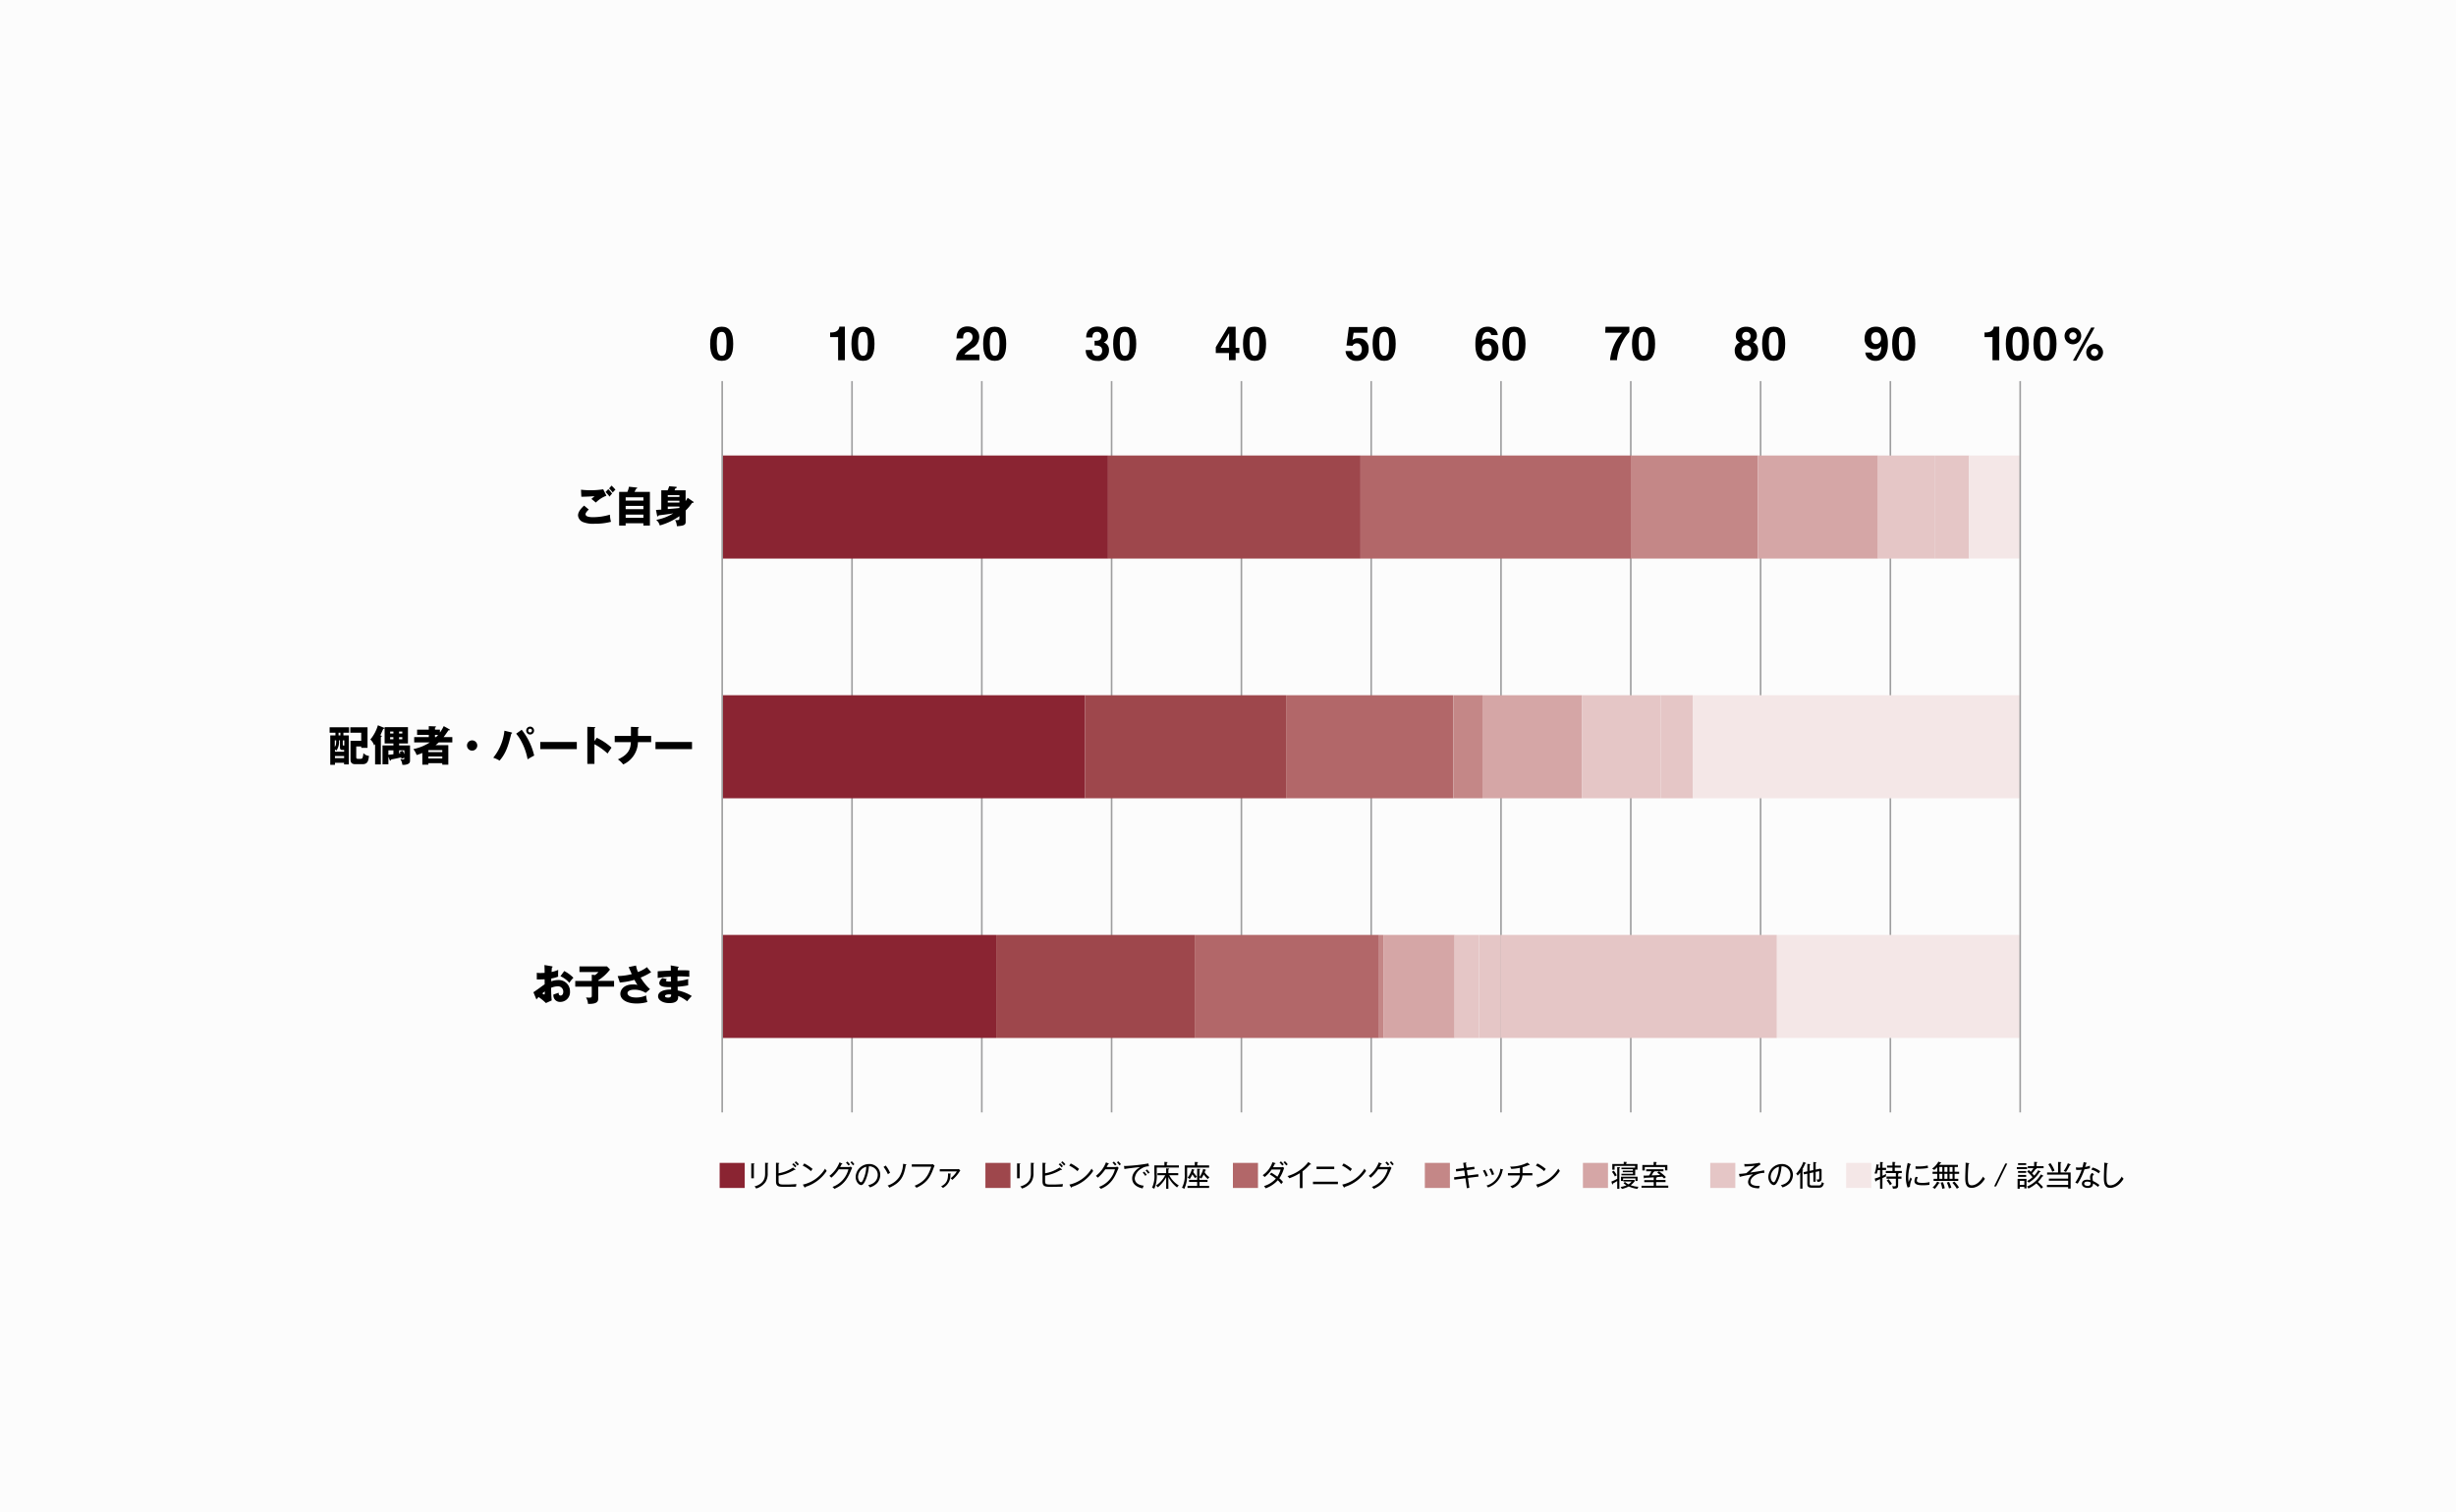 <svg xmlns="http://www.w3.org/2000/svg" width="760" height="468" viewBox="0 0 760 468">
  <g id="グループ_2755" data-name="グループ 2755" transform="translate(-580 -2733)">
    <g id="グループ_2087" data-name="グループ 2087" transform="translate(0 1763)">
      <rect id="長方形_629" data-name="長方形 629" width="760" height="468" transform="translate(580 970)" fill="#fcfcfc"/>
    </g>
    <g id="_レイヤー_2-2" transform="translate(682 2834.01)">
      <line id="線_281" data-name="線 281" y2="226.29" transform="translate(161.65 16.91)" fill="none" stroke="#9e9e9f" stroke-miterlimit="10" stroke-width="0.5"/>
      <line id="線_282" data-name="線 282" y2="226.29" transform="translate(201.82 16.91)" fill="none" stroke="#9e9e9f" stroke-miterlimit="10" stroke-width="0.5"/>
      <line id="線_283" data-name="線 283" y2="226.29" transform="translate(241.98 16.91)" fill="none" stroke="#9e9e9f" stroke-miterlimit="10" stroke-width="0.5"/>
      <line id="線_284" data-name="線 284" y2="226.29" transform="translate(282.15 16.91)" fill="none" stroke="#9e9e9f" stroke-miterlimit="10" stroke-width="0.5"/>
      <line id="線_285" data-name="線 285" y2="226.29" transform="translate(322.31 16.91)" fill="none" stroke="#9e9e9f" stroke-miterlimit="10" stroke-width="0.5"/>
      <line id="線_286" data-name="線 286" y2="226.29" transform="translate(362.48 16.91)" fill="none" stroke="#9e9e9f" stroke-miterlimit="10" stroke-width="0.5"/>
      <line id="線_287" data-name="線 287" y2="226.29" transform="translate(402.64 16.91)" fill="none" stroke="#9e9e9f" stroke-miterlimit="10" stroke-width="0.5"/>
      <line id="線_288" data-name="線 288" y2="226.29" transform="translate(442.81 16.91)" fill="none" stroke="#9e9e9f" stroke-miterlimit="10" stroke-width="0.5"/>
      <line id="線_289" data-name="線 289" y2="226.29" transform="translate(482.97 16.91)" fill="none" stroke="#9e9e9f" stroke-miterlimit="10" stroke-width="0.5"/>
      <path id="パス_4608" data-name="パス 4608" d="M128.45,258.82v7.76h-7.76v-7.76Z" fill="#8a2432"/>
      <path id="パス_4609" data-name="パス 4609" d="M131.28,259.28v4.3h-.8v-4.61l.8.05c.11,0,.19,0,.19.1s-.13.13-.19.15Zm4.28-.17v2.88a4.868,4.868,0,0,1-.67,2.74,5.33,5.33,0,0,1-2.91,2.02,1.72,1.72,0,0,0-.51-.64c3.29-.9,3.29-3.11,3.29-4.11v-3.21l.82.05c.13,0,.17.05.17.09,0,.12-.13.15-.19.17Z"/>
      <path id="パス_4610" data-name="パス 4610" d="M144.31,266.19c-.53,0-2.86.05-3.33.05-1.97,0-2.85-.04-2.85-1.72v-5.74l.85.06c.08,0,.17,0,.17.11,0,.09-.11.13-.22.18v2.9a10.91,10.91,0,0,0,4.47-1.78l.67.54a.256.256,0,0,1,.06.12c0,.1-.16.1-.21.1a.419.419,0,0,1-.14-.02,13.2,13.2,0,0,1-4.85,1.77v1.61c0,1.04.2,1.15,1.95,1.15a35.2,35.2,0,0,0,3.56-.15c-.04.24-.06.4-.12.82Zm-.27-5.97a6.426,6.426,0,0,0-.91-.94l.44-.35a7.139,7.139,0,0,1,.89.92A2.423,2.423,0,0,0,144.04,260.22Zm.74-.57a4.358,4.358,0,0,0-.91-.97l.43-.34a6.286,6.286,0,0,1,.93.93,2,2,0,0,0-.45.39Z"/>
      <path id="パス_4611" data-name="パス 4611" d="M148.96,261.39a10.061,10.061,0,0,0-2.56-1.72l.47-.67a12.3,12.3,0,0,1,2.58,1.7,6.347,6.347,0,0,0-.49.68Zm-1.76,4.86c0,.15-.03.21-.13.21a.177.177,0,0,1-.14-.11l-.49-.81a10.663,10.663,0,0,0,6.88-4.94,4.513,4.513,0,0,0,.5.7,12.151,12.151,0,0,1-6.62,4.95Z"/>
      <path id="パス_4612" data-name="パス 4612" d="M161.43,260.94c-.86,2.02-1.94,4.58-5.24,5.91a3.231,3.231,0,0,0-.59-.59,7.852,7.852,0,0,0,4.94-5.44h-2.99a12.322,12.322,0,0,1-2.3,2.58,6.4,6.4,0,0,0-.6-.56,9.567,9.567,0,0,0,3.12-4.18l.76.32c.08.04.13.06.13.13,0,.11-.13.12-.22.13-.22.45-.33.64-.46.86h2.69a1.356,1.356,0,0,0,.59-.13l.45.42a3.854,3.854,0,0,0-.29.55Zm-.86-1.29a5.42,5.42,0,0,0-.79-.88l.45-.35a7.747,7.747,0,0,1,.81.9,2.164,2.164,0,0,0-.47.33Zm1.36-.06a5.432,5.432,0,0,0-.78-.92l.43-.35a8.542,8.542,0,0,1,.82.93,1.953,1.953,0,0,0-.47.34Z"/>
      <path id="パス_4613" data-name="パス 4613" d="M169.31,265.18a5.074,5.074,0,0,1-2.15,1.22,3.8,3.8,0,0,0-.51-.69c2.68-.57,2.96-2.44,2.96-3.17a2.6,2.6,0,0,0-2.74-2.65,13.033,13.033,0,0,1-.98,4.15c-.5,1.17-.93,1.65-1.42,1.65-.67,0-1.69-1.04-1.69-2.52a4.153,4.153,0,0,1,4.09-3.99,3.316,3.316,0,0,1,3.52,3.34,3.853,3.853,0,0,1-1.07,2.66Zm-5.79-2.05c0,.97.53,1.68.92,1.68s.71-.86.93-1.42a10.589,10.589,0,0,0,.7-3.38,3.38,3.38,0,0,0-2.55,3.11Z"/>
      <path id="パス_4614" data-name="パス 4614" d="M172.76,262.33a10.3,10.3,0,0,0-1.35-2.26l.66-.43a9.159,9.159,0,0,1,1.37,2.27,2.534,2.534,0,0,0-.67.42Zm5.53-2.85c-.58,3.62-1.58,5.46-5.09,7.02a2.347,2.347,0,0,0-.53-.67,6.935,6.935,0,0,0,3.63-2.67,8.648,8.648,0,0,0,1.16-4.05l.84.14c.09.02.19.05.19.12,0,.1-.13.12-.2.12Z"/>
      <path id="パス_4615" data-name="パス 4615" d="M186.96,260.23c-.99,2.75-1.92,4.66-5.37,6.3a2.082,2.082,0,0,0-.59-.62c2.67-1.12,4.09-2.53,5.17-5.9h-6.02v-.73h5.86a1.482,1.482,0,0,0,.63-.09l.58.51a2.728,2.728,0,0,0-.25.52Z"/>
      <path id="パス_4616" data-name="パス 4616" d="M194.98,261.42a10.732,10.732,0,0,1-2.3,2.67,2.844,2.844,0,0,0-.52-.52,7.407,7.407,0,0,0,1.93-2.12h-5.28v-.67h5.29a1.568,1.568,0,0,0,.57-.08l.5.45a1.89,1.89,0,0,0-.2.27Zm-2.89.94a4.311,4.311,0,0,1-2.31,4.2,2.348,2.348,0,0,0-.57-.46c1.41-.74,2.23-1.66,2.15-4.03l.72.06c.1,0,.17.02.17.1s-.09.11-.16.14Z"/>
      <path id="パス_4617" data-name="パス 4617" d="M210.69,258.82v7.76h-7.76v-7.76Z" fill="#9e474c"/>
      <path id="パス_4618" data-name="パス 4618" d="M213.53,259.28v4.3h-.8v-4.61l.8.05c.11,0,.19,0,.19.1s-.13.13-.19.15Zm4.27-.17v2.88a4.868,4.868,0,0,1-.67,2.74,5.33,5.33,0,0,1-2.91,2.02,1.72,1.72,0,0,0-.51-.64C217,265.21,217,263,217,262v-3.21l.82.05c.13,0,.17.05.17.09,0,.12-.13.15-.19.17Z"/>
      <path id="パス_4619" data-name="パス 4619" d="M226.78,266.19c-.53,0-2.86.05-3.33.05-1.97,0-2.85-.04-2.85-1.72v-5.74l.85.06c.08,0,.17,0,.17.11,0,.09-.11.13-.22.18v2.9a10.91,10.91,0,0,0,4.47-1.78l.67.54a.256.256,0,0,1,.06.12c0,.1-.16.1-.21.1a.419.419,0,0,1-.14-.02,13.2,13.2,0,0,1-4.85,1.77v1.61c0,1.04.2,1.15,1.95,1.15a35.2,35.2,0,0,0,3.56-.15c-.04.24-.06.4-.12.82Zm-.27-5.97a6.426,6.426,0,0,0-.91-.94l.44-.35a7.139,7.139,0,0,1,.89.92A2.423,2.423,0,0,0,226.51,260.22Zm.74-.57a4.358,4.358,0,0,0-.91-.97l.43-.34a6.286,6.286,0,0,1,.93.93,2,2,0,0,0-.45.39Z"/>
      <path id="パス_4620" data-name="パス 4620" d="M231.43,261.39a10.061,10.061,0,0,0-2.56-1.72l.47-.67a12.3,12.3,0,0,1,2.58,1.7,6.347,6.347,0,0,0-.49.68Zm-1.76,4.86c0,.15-.03.21-.13.21a.177.177,0,0,1-.14-.11l-.49-.81a10.663,10.663,0,0,0,6.88-4.94,4.513,4.513,0,0,0,.5.7,12.151,12.151,0,0,1-6.62,4.95Z"/>
      <path id="パス_4621" data-name="パス 4621" d="M243.9,260.94c-.86,2.02-1.94,4.58-5.24,5.91a3.231,3.231,0,0,0-.59-.59,7.852,7.852,0,0,0,4.94-5.44h-2.99a12.322,12.322,0,0,1-2.3,2.58,6.4,6.4,0,0,0-.6-.56,9.567,9.567,0,0,0,3.12-4.18l.76.32c.08.04.13.06.13.13,0,.11-.13.12-.22.13-.22.45-.33.64-.46.86h2.69a1.356,1.356,0,0,0,.59-.13l.45.42a3.854,3.854,0,0,0-.29.55Zm-.86-1.29a5.42,5.42,0,0,0-.79-.88l.45-.35a7.747,7.747,0,0,1,.81.9,2.164,2.164,0,0,0-.47.33Zm1.36-.06a5.432,5.432,0,0,0-.78-.92l.43-.35a8.542,8.542,0,0,1,.82.93,1.953,1.953,0,0,0-.47.34Z"/>
      <path id="パス_4622" data-name="パス 4622" d="M251.05,260.68a3.943,3.943,0,0,0-1.91,2.91c0,1.15.87,2.08,2.79,2.28a4.711,4.711,0,0,0-.34.85c-1.65-.33-3.24-1.23-3.24-3.11,0-1.18.69-2.44,2.46-3.49-.22,0-4.13.43-4.86.61l-.13-.97c.17,0,.29.02.46.02a51.6,51.6,0,0,0,7.09-.79l.18.89a4.14,4.14,0,0,0-2.5.82Zm1.37,2.18a7.557,7.557,0,0,0-.81-1.01l.43-.33a8.236,8.236,0,0,1,.82.98A1.951,1.951,0,0,0,252.42,262.86Zm.89-.66a5.626,5.626,0,0,0-.81-1.03l.43-.31a7.125,7.125,0,0,1,.84.98,1.482,1.482,0,0,0-.46.35Z"/>
      <path id="パス_4623" data-name="パス 4623" d="M255.95,260.26v1.98a10.127,10.127,0,0,1-.76,4.6,1.417,1.417,0,0,0-.71-.31,8.4,8.4,0,0,0,.73-4.38v-2.56h3.11v-1.07l.78.04c.09,0,.19,0,.19.12s-.16.17-.23.19v.72h3.75v.68h-6.86Zm6.3,6.16a9.24,9.24,0,0,1-2.7-3.23v3.63h-.68v-3.57a10.786,10.786,0,0,1-2.58,3.13,1.717,1.717,0,0,0-.61-.52,8.674,8.674,0,0,0,2.89-3.23h-2.39v-.64h2.68v-1.48l.73.05c.13,0,.2.04.2.12,0,.11-.13.15-.24.19v1.12h3.05v.64h-2.78a8.073,8.073,0,0,0,2.97,3.19,1.625,1.625,0,0,0-.54.6Z"/>
      <path id="パス_4624" data-name="パス 4624" d="M265.35,260.26v2.06a9.85,9.85,0,0,1-.88,4.55,1.786,1.786,0,0,0-.72-.35,7.779,7.779,0,0,0,.86-4.15v-2.78h3.11v-1.05l.8.03s.18,0,.18.12c0,.1-.07.13-.22.19v.72h3.68v.68h-6.81Zm6.42,3.57a6.867,6.867,0,0,1-1.29-1.43,6.485,6.485,0,0,1-.76,1.28,2.425,2.425,0,0,0-.54-.37v.77h2.48v.64h-2.48v1.19h2.97v.66h-6.68v-.66h2.98v-1.19h-2.5v-.64h2.5v-3.44l.73.03c.08,0,.21,0,.21.11,0,.09-.11.14-.21.18v2.21a6.4,6.4,0,0,0,1.14-2.49l.73.24c.06.02.14.05.14.12,0,.1-.14.11-.23.12-.05.16-.09.3-.19.57a5.489,5.489,0,0,0,1.49,1.52,2.275,2.275,0,0,0-.49.59Zm-3.91-.26c-.32-.38-.69-.91-.89-1.21a10.212,10.212,0,0,1-.83,1.48,1.852,1.852,0,0,0-.64-.43,7.39,7.39,0,0,0,1.33-2.71l.67.2s.13.04.13.12-.07.1-.21.13c-.04.14-.08.25-.17.5a11.084,11.084,0,0,0,1.13,1.43,2.128,2.128,0,0,0-.53.51Z"/>
      <path id="パス_4625" data-name="パス 4625" d="M287.28,258.82v7.76h-7.76v-7.76Z" fill="#b26769"/>
      <path id="パス_4626" data-name="パス 4626" d="M295.22,260.82a10.738,10.738,0,0,1-1.33,2.76,8.859,8.859,0,0,1,1.13,1.15,5.787,5.787,0,0,0-.54.66,8.752,8.752,0,0,0-1.07-1.2,9.276,9.276,0,0,1-3.75,2.5,6.139,6.139,0,0,0-.52-.7,8.087,8.087,0,0,0,3.68-2.3,14.5,14.5,0,0,0-1.9-1.3l.48-.55a21.738,21.738,0,0,1,1.88,1.25,8.458,8.458,0,0,0,1-2.21H291.5a9.673,9.673,0,0,1-2.17,2.32,2.78,2.78,0,0,0-.6-.57,7.985,7.985,0,0,0,3.03-4.01l.81.24c.13.04.15.07.15.12,0,.11-.15.12-.21.12-.17.32-.38.74-.58,1.07h2.48a1.473,1.473,0,0,0,.58-.09l.4.35a2.036,2.036,0,0,0-.18.37Zm-.43-1.17a7.253,7.253,0,0,0-.85-.95l.46-.34a7.772,7.772,0,0,1,.85.94,2.208,2.208,0,0,0-.46.36Zm1.23-.01a6.758,6.758,0,0,0-.86-1.01l.46-.32a7.2,7.2,0,0,1,.87.97,2.71,2.71,0,0,0-.48.35Z"/>
      <path id="パス_4627" data-name="パス 4627" d="M303.54,259.33a.944.944,0,0,1-.18-.02,15.182,15.182,0,0,1-2.3,2.12v5.19h-.82V262a16.417,16.417,0,0,1-3.26,1.58,3.73,3.73,0,0,0-.58-.68,12.326,12.326,0,0,0,6.46-4.34l.75.54a.243.243,0,0,1,.07.13c0,.07-.06.11-.14.11Z"/>
      <path id="パス_4628" data-name="パス 4628" d="M304.3,265.4v-.76h7.71v.76Zm1.1-4.67v-.75h5.48v.75Z"/>
      <path id="パス_4629" data-name="パス 4629" d="M315.86,261.39a10.062,10.062,0,0,0-2.56-1.72l.47-.67a12.3,12.3,0,0,1,2.58,1.7,6.341,6.341,0,0,0-.49.68Zm-1.75,4.86c0,.15-.03.21-.13.21a.177.177,0,0,1-.14-.11l-.49-.81a10.663,10.663,0,0,0,6.88-4.94,4.513,4.513,0,0,0,.5.7,12.151,12.151,0,0,1-6.62,4.95Z"/>
      <path id="パス_4630" data-name="パス 4630" d="M328.33,260.94c-.86,2.02-1.94,4.58-5.24,5.91a3.231,3.231,0,0,0-.59-.59,7.852,7.852,0,0,0,4.94-5.44h-2.99a12.322,12.322,0,0,1-2.3,2.58,6.407,6.407,0,0,0-.6-.56,9.567,9.567,0,0,0,3.12-4.18l.76.32c.08.04.13.06.13.13,0,.11-.13.12-.22.13-.22.45-.33.64-.46.86h2.69a1.356,1.356,0,0,0,.59-.13l.45.42a3.853,3.853,0,0,0-.29.55Zm-.85-1.29a5.42,5.42,0,0,0-.79-.88l.45-.35a7.749,7.749,0,0,1,.81.9,2.164,2.164,0,0,0-.47.33Zm1.36-.06a5.431,5.431,0,0,0-.78-.92l.43-.35a8.544,8.544,0,0,1,.82.93,1.953,1.953,0,0,0-.47.34Z"/>
      <path id="パス_4631" data-name="パス 4631" d="M346.67,258.82v7.76h-7.76v-7.76Z" fill="#c48787"/>
      <path id="パス_4632" data-name="パス 4632" d="M352.26,263.49l.43,3.03-.77.13-.45-3.07-3.43.44-.1-.74,3.42-.44-.25-1.68-2.51.32-.08-.74,2.49-.32-.23-1.61.79-.09c.05,0,.19-.03.19.09,0,.07-.04.1-.14.18l.19,1.33,2.4-.31.08.73-2.37.31.24,1.68,3.27-.41.09.74-3.25.41Z"/>
      <path id="パス_4633" data-name="パス 4633" d="M357.76,263.09a8.862,8.862,0,0,0-.89-1.86l.63-.27a8.507,8.507,0,0,1,.9,1.84,3.321,3.321,0,0,0-.64.29Zm5.2-1.98a6.788,6.788,0,0,1-4.51,5.31,3.941,3.941,0,0,0-.45-.58,6,6,0,0,0,4.29-5.21l.69.22c.12.04.16.07.16.13,0,.09-.08.12-.18.13Zm-3.27,1.52a7.684,7.684,0,0,0-.84-1.86l.64-.26a7.455,7.455,0,0,1,.85,1.86,3.078,3.078,0,0,0-.65.26Z"/>
      <path id="パス_4634" data-name="パス 4634" d="M369.12,262.69a4.609,4.609,0,0,1-3.18,3.96,8.011,8.011,0,0,0-.58-.64,3.8,3.8,0,0,0,2.95-3.32h-3.69v-.71h3.72v-1.64a17.4,17.4,0,0,1-2.67.35,4.347,4.347,0,0,0-.39-.72,11.441,11.441,0,0,0,5.38-1.22l.67.53a.175.175,0,0,1,.05.1.108.108,0,0,1-.12.11.325.325,0,0,1-.14-.04,10.177,10.177,0,0,1-1.97.7v1.83h3.04v.71h-3.07Z"/>
      <path id="パス_4635" data-name="パス 4635" d="M375.84,261.39a10.062,10.062,0,0,0-2.56-1.72l.47-.67a12.3,12.3,0,0,1,2.58,1.7,6.341,6.341,0,0,0-.49.68Zm-1.76,4.86c0,.15-.03.21-.13.21a.177.177,0,0,1-.14-.11l-.49-.81a10.663,10.663,0,0,0,6.88-4.94,4.513,4.513,0,0,0,.5.7,12.151,12.151,0,0,1-6.62,4.95Z"/>
      <path id="パス_4636" data-name="パス 4636" d="M395.59,258.82v7.76h-7.76v-7.76Z" fill="#d5a6a6"/>
      <path id="パス_4637" data-name="パス 4637" d="M399.11,260.44v6.41h-.67v-2.42c-.13.08-.69.45-1.29.75,0,.11-.02.29-.17.29-.1,0-.13-.13-.14-.18l-.2-.69a11.624,11.624,0,0,0,1.8-.86v-3.61l.72.05c.11,0,.16.04.16.1,0,.09-.04.1-.22.17Zm-1.39,2.59a5.994,5.994,0,0,0-.92-1.45l.59-.34a8.461,8.461,0,0,1,.92,1.45A1.6,1.6,0,0,0,397.72,263.03Zm6.29-2.11v1.75h-4.26v-.49h3.55v-.48h-3.14v-.47h3.14v-.46h-3.55v-.49h4.22v-.53h-6.34v1.18h-.71v-1.76h3.54v-.67l.8.04c.1,0,.19.05.19.12s-.08.1-.23.13v.38h3.49v1.75h-.7Zm.71,5.95a10.011,10.011,0,0,1-2.72-.76,7.731,7.731,0,0,1-2.15.77,1.3,1.3,0,0,0-.37-.61,7.77,7.77,0,0,0,1.84-.52,4.16,4.16,0,0,1-.92-.64l.42-.42a5.066,5.066,0,0,0,1.1.77,3.655,3.655,0,0,0,.97-.87h-2.55v-.5h3.33l.27.27a5.755,5.755,0,0,1-1.33,1.36,7.533,7.533,0,0,0,2.42.49,1.487,1.487,0,0,0-.32.67Zm-.63-2.45v-.79h-3.83v.79h-.65v-1.31h5.13v1.31h-.66Z"/>
      <path id="パス_4638" data-name="パス 4638" d="M405.96,266.54v-.65h3.78v-1.1h-2.93v-.64h2.93v-.85c-1.81.1-2.01.11-2.74.13-.04.11-.1.17-.17.17-.11,0-.14-.12-.14-.2l-.1-.64c.57,0,1.14-.02,1.72-.04a11.065,11.065,0,0,0,.71-1.31h-1.61v-.61h5.34v.61h-2.83s.04.04.04.07c0,.11-.18.13-.27.13a10.426,10.426,0,0,1-.62,1.08c1.35-.04,1.48-.05,2.69-.13a8.828,8.828,0,0,0-.96-.71l.57-.41a13.892,13.892,0,0,1,2.16,1.78,3.612,3.612,0,0,0-.56.46c-.17-.18-.33-.34-.6-.6-.64.06-1.01.09-1.66.13.02.02.04.04.04.06,0,.12-.16.16-.28.18v.67h2.92v.64h-2.92v1.1h3.77v.65h-8.27Zm7.29-5.4v-1.03h-6.28v1.05h-.75v-1.69h3.49v-.94l.79.03s.16,0,.16.12c0,.1-.09.14-.2.18v.61h3.5v1.67h-.73Z"/>
      <path id="パス_4639" data-name="パス 4639" d="M434.99,258.82v7.76h-7.76v-7.76Z" fill="#e5c6c6"/>
      <path id="パス_4640" data-name="パス 4640" d="M439.68,264.62c0,1.1,1.34,1.37,2.9,1.33a6.143,6.143,0,0,0-.26.75c-1.22-.04-3.39-.22-3.39-2.03a2.97,2.97,0,0,1,1.58-2.34,38.025,38.025,0,0,0-4.16.81l-.23-.91c.95-.05,1.28-.1,2.27-.23,2.04-1.76,2.27-1.95,2.6-2.3-1.54.2-2.92.24-3.13.25l-.1-.78c.17,0,.33.02.61.02a20.12,20.12,0,0,0,4.13-.41l.31.51a22.668,22.668,0,0,0-3.21,2.52c1.17-.16,3.2-.46,4.29-.71l.1.81c-2.4,0-4.31,1.37-4.31,2.7Z"/>
      <path id="パス_4641" data-name="パス 4641" d="M451.73,265.18a5.074,5.074,0,0,1-2.15,1.22,3.8,3.8,0,0,0-.51-.69c2.68-.57,2.96-2.44,2.96-3.17a2.6,2.6,0,0,0-2.74-2.65,13.033,13.033,0,0,1-.98,4.15c-.5,1.17-.93,1.65-1.42,1.65-.67,0-1.69-1.04-1.69-2.52a4.153,4.153,0,0,1,4.09-3.99,3.316,3.316,0,0,1,3.52,3.34,3.853,3.853,0,0,1-1.07,2.66Zm-5.8-2.05c0,.97.53,1.68.92,1.68s.71-.86.93-1.42a10.59,10.59,0,0,0,.7-3.38,3.38,3.38,0,0,0-2.55,3.11Z"/>
      <path id="パス_4642" data-name="パス 4642" d="M456.6,259.05a11.445,11.445,0,0,1-.91,1.82c.08.02.31.08.31.14,0,.09-.11.13-.22.16v5.62h-.72v-4.97c-.28.38-.55.68-.76.94a1.984,1.984,0,0,0-.5-.58,9.915,9.915,0,0,0,2.23-3.67l.71.29c.07.03.13.09.13.14,0,.09-.12.11-.27.12Zm4.02,7.45h-1.96c-1.21,0-1.39-.5-1.39-1.23v-3.11l-1.04.22-.14-.69,1.19-.25v-2.3l.7.06c.13,0,.22.04.22.11s-.04.1-.2.17v1.8l1.13-.23v-2.49l.72.06c.11,0,.22.05.22.12s-.04.09-.22.15v2.01l1.41-.3.42.25v2.44c0,.85,0,1.41-1.3,1.4a1.915,1.915,0,0,0-.28-.76,3.886,3.886,0,0,0,.48.04c.28,0,.38-.06.38-.53v-2.06l-1.11.23v3.03h-.71v-2.88l-1.13.24v3.19c0,.5.1.61.89.61h1.76c.61,0,.9-.04,1.13-1.06a1.5,1.5,0,0,0,.62.36c-.36,1.4-.97,1.4-1.79,1.4Z"/>
      <path id="パス_4643" data-name="パス 4643" d="M477.05,258.82v7.76h-7.76v-7.76Z" fill="#f4e7e7"/>
      <path id="パス_4644" data-name="パス 4644" d="M481.6,262.73a1.275,1.275,0,0,0,.02.28c-.45.22-.67.32-1.11.52v3.27h-.73v-2.95c-.79.34-.88.39-1.18.49-.05.17-.07.24-.17.24-.07,0-.08-.04-.12-.17l-.18-.74a12.68,12.68,0,0,0,1.65-.57v-2.07h-.71a10.93,10.93,0,0,1-.32,1.16,2.412,2.412,0,0,0-.7-.11,6.822,6.822,0,0,0,.57-2.79l.7.1c.12.02.16.04.16.1,0,.08-.04.1-.22.17-.03.28-.04.43-.08.69h.61v-1.8l.73.04c.08,0,.16.02.16.1s-.04.09-.16.14v1.52h1.12v.67h-1.12v1.78a12.78,12.78,0,0,0,1.17-.58,1.869,1.869,0,0,0-.08.5Zm3.94-.75s.03.03.03.05c0,.09-.1.13-.2.16v.85h1.03v.68h-1.03v2.05c0,1-.54,1.01-1.62,1.03a1.841,1.841,0,0,0-.25-.77,3.647,3.647,0,0,0,.57.04c.6,0,.6-.1.6-.43v-1.92h-2.89v-.68h2.89v-1.07h-3.11v-.66h2.05v-1.02h-1.68v-.64h1.68v-1.12l.7.03c.06,0,.22,0,.22.1s-.12.13-.2.15v.84h1.88v.64h-1.88v1.02h2.17v.66h-.96Zm-2.68,3.77a9.27,9.27,0,0,0-1.03-1.48l.58-.41a9.377,9.377,0,0,1,1.04,1.45,2.5,2.5,0,0,0-.59.43Z"/>
      <path id="パス_4645" data-name="パス 4645" d="M489.01,266.23l-.71.22a8.749,8.749,0,0,1-.53-3.26,19.563,19.563,0,0,1,.57-4.36l.81.31c.14.05.19.09.19.14,0,.1-.11.11-.21.13a12.631,12.631,0,0,0-.61,3.95,7.257,7.257,0,0,0,.11,1.39,12.168,12.168,0,0,1,.58-1.45,1.465,1.465,0,0,0,.44.46,6.027,6.027,0,0,0-.63,2.49Zm6.03-.62a14.483,14.483,0,0,1-2.09.13c-1.12,0-2.53-.11-2.53-1.27a3.11,3.11,0,0,1,.37-1.34l.7.14a2.032,2.032,0,0,0-.34,1.02c0,.58.66.72,1.75.72a8.943,8.943,0,0,0,2.2-.25,4.74,4.74,0,0,0-.05.85Zm-3.38-4.94c-.41,0-.68-.02-.9-.03v-.76a7.052,7.052,0,0,0,.91.04,12.13,12.13,0,0,0,2.85-.29c0,.07.07.54.1.77a16.6,16.6,0,0,1-2.95.25Z"/>
      <path id="パス_4646" data-name="パス 4646" d="M497.47,262.21h-1.45v-.64h1.45v-1.4c-.51.5-.76.71-.92.84a2.543,2.543,0,0,0-.68-.4,6.482,6.482,0,0,0,1.97-2.17l.7.25s.15.05.15.14c0,.12-.13.12-.28.13a5.332,5.332,0,0,1-.31.47h5.77v.66h-1.02v1.48h1.4v.64h-1.4v1.55h1.12v.63h-7.62v-.63h1.12v-1.55Zm.6,2.68c.07.04.16.07.16.16,0,.12-.19.11-.26.11a9.084,9.084,0,0,1-1.28,1.72,1.906,1.906,0,0,0-.66-.44,5.685,5.685,0,0,0,1.42-1.84l.61.29Zm.06-3.32h.91v-1.48h-.91Zm0,2.19h.91v-1.55h-.91Zm1.09,1.03a9.274,9.274,0,0,1,.58,1.88,5.01,5.01,0,0,0-.77.17,9.969,9.969,0,0,0-.49-1.9l.67-.15Zm.48-4.69v1.48h.92V260.1Zm0,2.11v1.55h.92v-1.55Zm1.43,2.5a9.251,9.251,0,0,1,.7,1.79,5.158,5.158,0,0,0-.72.24,11.553,11.553,0,0,0-.67-1.84l.68-.2Zm.16-4.61v1.48h.91V260.1Zm0,2.11v1.55h.91v-1.55Zm1.45,2.38a8.933,8.933,0,0,1,1.46,1.82,3.84,3.84,0,0,0-.66.42,9.177,9.177,0,0,0-1.38-1.85l.58-.39Z"/>
      <path id="パス_4647" data-name="パス 4647" d="M508.05,266.54c-1.85,0-1.91-1.85-1.91-3.29,0-.64.12-3.42.12-3.99a2.237,2.237,0,0,0-.03-.5l.95.13c.13.02.22.04.22.12s-.13.14-.23.16a38.622,38.622,0,0,0-.22,4.13c0,1.53.11,2.46,1.16,2.46,1.86,0,3.23-2.05,3.54-2.7a3.5,3.5,0,0,0,.59.67c-1.59,2.56-3.44,2.83-4.19,2.83Z"/>
      <path id="パス_4648" data-name="パス 4648" d="M519.15,259.02l-3.47,7.09h-.61l3.47-7.09Z"/>
      <path id="パス_4649" data-name="パス 4649" d="M522.1,260.73v-.58h3.17v.58Zm2.32,5.96v-.44h-1.41v.56h-.68v-3.05h2.76v2.94h-.67Zm-1.94-7.21v-.58h2.51v.58Zm0,2.43v-.58h2.51v.58Zm0,1.23v-.58h2.51v.58Zm1.94,1.23h-1.41v1.25h1.41Zm3.61-3.9c.08.03.2.06.2.16,0,.12-.24.11-.32.11a8.206,8.206,0,0,1-1.08,1.31c.08.09.35.37.63.7a7.11,7.11,0,0,0,1.25-1.65l.64.31c.06.03.11.07.11.12,0,.14-.19.11-.29.09a10.071,10.071,0,0,1-3.41,3.34,1.292,1.292,0,0,0-.53-.51,7.783,7.783,0,0,0,1.72-1.2,8.866,8.866,0,0,0-1.67-1.72l.5-.5a6.427,6.427,0,0,1,.62.55,6.406,6.406,0,0,0,.86-1.12H525.5v-.64h1.96v-1.31l.82.04c.07,0,.16.03.16.13,0,.12-.15.15-.23.17v.98h2.17v.64h-2.32Zm2.15,2.52a.288.288,0,0,1-.15-.03,9.534,9.534,0,0,1-1.41,1.76,18.62,18.62,0,0,1,1.61,1.58,2.247,2.247,0,0,0-.54.52,15.155,15.155,0,0,0-1.56-1.66,10.2,10.2,0,0,1-2.47,1.6,1.515,1.515,0,0,0-.43-.61,8.641,8.641,0,0,0,4.3-3.76l.66.34c.05.03.12.09.12.14s-.03.11-.14.11Z"/>
      <path id="パス_4650" data-name="パス 4650" d="M537.98,266.78v-.47h-6.57v-.67h6.57v-1.3h-5.96v-.65h5.96v-1.24h-6.51v-.66h3.39v-3.26l.78.05c.08,0,.22,0,.22.12,0,.09-.13.13-.22.15v2.93h3.11v4.98h-.77Zm-4.9-5.2a11.447,11.447,0,0,0-1.24-2.33l.68-.35a12.526,12.526,0,0,1,1.26,2.3A2.924,2.924,0,0,0,533.08,261.58Zm5.42-2.06a12.871,12.871,0,0,1-1.2,2.12,5.844,5.844,0,0,0-.68-.32,10.8,10.8,0,0,0,1.27-2.38l.7.27c.07.03.19.07.19.16s-.13.13-.28.14Z"/>
      <path id="パス_4651" data-name="パス 4651" d="M543.01,260.84a18.161,18.161,0,0,1-2.1,4.41,7.245,7.245,0,0,0-.73-.32,16.18,16.18,0,0,0,1.99-3.99,14.366,14.366,0,0,1-1.7.06l-.1-.79a7,7,0,0,0,.94.05,9.685,9.685,0,0,0,1.09-.06,15.692,15.692,0,0,0,.38-1.63l.82.22c.1.03.14.05.14.12,0,.1-.12.11-.19.12-.14.49-.19.64-.32,1.05a7.874,7.874,0,0,0,1.49-.39,3.419,3.419,0,0,0,.02.78,13.934,13.934,0,0,1-1.73.36Zm4.2,5.41a8.033,8.033,0,0,0-1.52-1.06c0,1.38-1.32,1.38-1.63,1.38-1.01,0-1.82-.48-1.82-1.31,0-.61.46-1.24,1.62-1.24a3.635,3.635,0,0,1,1,.15,6.96,6.96,0,0,1-.11-.99,1.712,1.712,0,0,1,.63-1.25l.63.42a1.142,1.142,0,0,0-.49.97,5.6,5.6,0,0,0,.13,1.09,10.234,10.234,0,0,1,2.02,1.25c-.17.2-.29.36-.47.59Zm-3.33-1.64c-.48,0-.93.2-.93.64,0,.68,1.01.68,1.05.68,1.01,0,.97-.65.95-1.06a2.47,2.47,0,0,0-1.08-.26Zm3.57-2.54a5.766,5.766,0,0,0-2.32-1.17l.43-.64a6.286,6.286,0,0,1,2.32,1.14C547.74,261.62,547.57,261.87,547.45,262.07Z"/>
      <path id="パス_4652" data-name="パス 4652" d="M550.95,266.54c-1.85,0-1.91-1.85-1.91-3.29,0-.64.12-3.42.12-3.99a2.234,2.234,0,0,0-.03-.5l.95.13c.13.02.22.04.22.12s-.13.14-.23.16a38.62,38.62,0,0,0-.22,4.13c0,1.53.11,2.46,1.16,2.46,1.86,0,3.23-2.05,3.54-2.7a3.5,3.5,0,0,0,.59.67c-1.59,2.56-3.44,2.83-4.19,2.83Z"/>
      <path id="パス_4653" data-name="パス 4653" d="M124.89,5.37c0,3.6-1.13,5.27-3.55,5.27s-3.59-1.67-3.59-5.27S118.91.08,121.34.08,124.89,1.74,124.89,5.37Zm-2.05,0c0-2.67-.34-3.69-1.5-3.69S119.8,2.7,119.8,5.37c0,2.15.36,3.71,1.54,3.71S122.84,8.05,122.84,5.37Z"/>
      <path id="パス_4654" data-name="パス 4654" d="M157.74.05h1.7v10.4h-2.09V3.3h-2.47V1.87h.29c2,0,2.52-1.04,2.57-1.82Z"/>
      <path id="パス_4655" data-name="パス 4655" d="M168.61,5.37c0,3.6-1.13,5.27-3.55,5.27s-3.59-1.67-3.59-5.27S162.62.08,165.06.08s3.55,1.66,3.55,5.29Zm-2.05,0c0-2.67-.34-3.69-1.5-3.69s-1.54,1.02-1.54,3.69c0,2.15.36,3.71,1.54,3.71S166.56,8.05,166.56,5.37Z"/>
      <path id="パス_4656" data-name="パス 4656" d="M197.41,0c2.04,0,3.61,1.2,3.61,3.3a3.945,3.945,0,0,1-2.18,3.41c-1.37.97-2.13,1.48-2.36,1.99h4.58v1.75h-7.21c.1-1.18.2-2.46,2.47-4.14,1.89-1.32,2.63-1.87,2.63-3.06a1.417,1.417,0,0,0-1.44-1.48c-1.43,0-1.47,1.19-1.47,1.93H194c0-3.41,2.48-3.71,3.42-3.71Z"/>
      <path id="パス_4657" data-name="パス 4657" d="M209.37,5.37c0,3.6-1.13,5.27-3.55,5.27s-3.59-1.67-3.59-5.27S203.38.08,205.82.08s3.55,1.66,3.55,5.29Zm-2.05,0c0-2.67-.34-3.69-1.5-3.69s-1.54,1.02-1.54,3.69c0,2.15.36,3.71,1.54,3.71S207.32,8.05,207.32,5.37Z"/>
      <path id="パス_4658" data-name="パス 4658" d="M238.81,3.01a1.272,1.272,0,0,0-1.34-1.34c-1.43,0-1.43,1.34-1.43,1.73h-1.92c0-1.98,1.14-3.36,3.5-3.36,1.39,0,3.26.7,3.26,2.94a2.119,2.119,0,0,1-1.28,1.95v.05a2.326,2.326,0,0,1,1.57,2.42,3.225,3.225,0,0,1-3.55,3.27c-.98,0-3.65-.19-3.65-3.37h2.01c0,.5.14,1.83,1.52,1.83a1.542,1.542,0,0,0,1.55-1.74c0-1.45-1.38-1.5-2.34-1.5V4.43h.32c.64,0,1.76-.04,1.76-1.43Z"/>
      <path id="パス_4659" data-name="パス 4659" d="M249.6,5.37c0,3.6-1.13,5.27-3.55,5.27s-3.59-1.67-3.59-5.27S243.61.08,246.05.08s3.55,1.66,3.55,5.29Zm-2.05,0c0-2.67-.34-3.69-1.5-3.69s-1.54,1.02-1.54,3.69c0,2.15.36,3.71,1.54,3.71S247.55,8.05,247.55,5.37Z"/>
      <path id="パス_4660" data-name="パス 4660" d="M278.3,8.22h-4.08V6.41l3.79-6.3h2.35v6.5h1.15V8.22h-1.15v2.22H278.3V8.22Zm.05-1.61V2.17h-.05l-2.59,4.44h2.64Z"/>
      <path id="パス_4661" data-name="パス 4661" d="M289.78,5.37c0,3.6-1.13,5.27-3.55,5.27s-3.59-1.67-3.59-5.27S283.79.08,286.23.08s3.55,1.66,3.55,5.29Zm-2.06,0c0-2.67-.34-3.69-1.5-3.69s-1.54,1.02-1.54,3.69c0,2.15.36,3.71,1.54,3.71S287.72,8.05,287.72,5.37Z"/>
      <path id="パス_4662" data-name="パス 4662" d="M318.39,3.63a3.113,3.113,0,0,1,3.13,3.3,3.508,3.508,0,0,1-3.77,3.72,3.165,3.165,0,0,1-3.37-3.03h2.05c.1.86.54,1.4,1.42,1.4.98,0,1.57-.82,1.57-1.94,0-.88-.44-1.86-1.52-1.86a1.48,1.48,0,0,0-1.37.78l-1.86-.11L315.4.18h5.73V1.95h-4.26l-.35,2.24a2.741,2.741,0,0,1,1.86-.56Z"/>
      <path id="パス_4663" data-name="パス 4663" d="M329.89,5.37c0,3.6-1.13,5.27-3.55,5.27s-3.59-1.67-3.59-5.27S323.9.08,326.34.08s3.55,1.66,3.55,5.29Zm-2.05,0c0-2.67-.34-3.69-1.5-3.69S324.8,2.7,324.8,5.37c0,2.15.36,3.71,1.54,3.71S327.84,8.05,327.84,5.37Z"/>
      <path id="パス_4664" data-name="パス 4664" d="M358.27,1.7c-1.32,0-1.68,1.52-1.73,2.89a2.26,2.26,0,0,1,1.96-.83,3.029,3.029,0,0,1,3.18,3.17c0,2.27-1.37,3.72-3.36,3.72-3.19,0-3.77-2.53-3.77-5.12,0-2.02.23-5.45,3.86-5.45a3.7,3.7,0,0,1,2.09.65,2.717,2.717,0,0,1,.98,1.94h-2.04a1.051,1.051,0,0,0-1.18-.97Zm-1.68,5.47a1.7,1.7,0,0,0,1.63,1.92c.72,0,1.4-.58,1.4-1.96s-.83-1.77-1.45-1.77C357.37,5.36,356.59,5.85,356.59,7.17Z"/>
      <path id="パス_4665" data-name="パス 4665" d="M370.06,5.37c0,3.6-1.13,5.27-3.55,5.27s-3.59-1.67-3.59-5.27S364.07.08,366.51.08s3.55,1.66,3.55,5.29Zm-2.05,0c0-2.67-.34-3.69-1.5-3.69s-1.54,1.02-1.54,3.69c0,2.15.36,3.71,1.54,3.71S368.01,8.05,368.01,5.37Z"/>
      <path id="パス_4666" data-name="パス 4666" d="M398.36,10.43h-2.13a14.548,14.548,0,0,1,3.72-8.48h-5.22L394.81.1h7.39V1.7A14.706,14.706,0,0,0,398.36,10.43Z"/>
      <path id="パス_4667" data-name="パス 4667" d="M410.16,5.37c0,3.6-1.13,5.27-3.55,5.27s-3.59-1.67-3.59-5.27S404.17.08,406.61.08s3.55,1.66,3.55,5.29Zm-2.05,0c0-2.67-.34-3.69-1.5-3.69s-1.54,1.02-1.54,3.69c0,2.15.36,3.71,1.54,3.71S408.11,8.05,408.11,5.37Z"/>
      <path id="パス_4668" data-name="パス 4668" d="M434.81,7.57a2.621,2.621,0,0,1,1.6-2.64,2.07,2.07,0,0,1-1.27-2.01c0-1.77,1.42-2.83,3.21-2.83,2.17,0,3.3,1.28,3.3,2.69a2.231,2.231,0,0,1-1.18,2.11,2.482,2.482,0,0,1,1.55,2.49,3.248,3.248,0,0,1-3.59,3.27c-2.73,0-3.62-1.68-3.62-3.08Zm2.09-.15a1.5,1.5,0,0,0,1.54,1.67,1.525,1.525,0,0,0,1.45-1.67,1.5,1.5,0,0,0-1.54-1.62A1.451,1.451,0,0,0,436.9,7.42Zm1.61-5.72a1.258,1.258,0,0,0-1.43,1.28,1.284,1.284,0,0,0,1.34,1.32,1.2,1.2,0,0,0,1.27-1.32A1.2,1.2,0,0,0,438.5,1.7Z"/>
      <path id="パス_4669" data-name="パス 4669" d="M450.43,5.37c0,3.6-1.13,5.27-3.55,5.27s-3.59-1.67-3.59-5.27S444.44.08,446.88.08s3.55,1.66,3.55,5.29Zm-2.05,0c0-2.67-.34-3.69-1.5-3.69s-1.54,1.02-1.54,3.69c0,2.15.36,3.71,1.54,3.71S448.38,8.05,448.38,5.37Z"/>
      <path id="パス_4670" data-name="パス 4670" d="M478.44,9.1c.85,0,1.68-.74,1.73-2.9l-.05-.05a2.143,2.143,0,0,1-1.96.88,3.092,3.092,0,0,1-3.17-3.23c0-2.53,1.5-3.72,3.54-3.72,3.59,0,3.67,3.87,3.67,5.34,0,4.01-1.9,5.23-3.8,5.23-1.76,0-3.04-.92-3.18-2.59h2a1.164,1.164,0,0,0,1.21,1.04Zm1.63-5.44c0-1.16-.49-1.87-1.54-1.87-.52,0-1.5.22-1.5,1.73s.78,1.91,1.58,1.91a1.557,1.557,0,0,0,1.45-1.76Z"/>
      <path id="パス_4671" data-name="パス 4671" d="M490.67,5.37c0,3.6-1.13,5.27-3.55,5.27s-3.59-1.67-3.59-5.27S484.68.08,487.12.08s3.55,1.66,3.55,5.29Zm-2.05,0c0-2.67-.34-3.69-1.5-3.69s-1.54,1.02-1.54,3.69c0,2.15.36,3.71,1.54,3.71S488.62,8.05,488.62,5.37Z"/>
      <path id="パス_4672" data-name="パス 4672" d="M514.96.05h1.7v10.4h-2.09V3.3H512.1V1.87h.29c2,0,2.52-1.04,2.57-1.82Z"/>
      <path id="パス_4673" data-name="パス 4673" d="M525.83,5.37c0,3.6-1.13,5.27-3.55,5.27s-3.59-1.67-3.59-5.27S519.84.08,522.28.08s3.55,1.66,3.55,5.29Zm-2.05,0c0-2.67-.34-3.69-1.5-3.69s-1.54,1.02-1.54,3.69c0,2.15.36,3.71,1.54,3.71S523.78,8.05,523.78,5.37Z"/>
      <path id="パス_4674" data-name="パス 4674" d="M534.38,5.37c0,3.6-1.13,5.27-3.55,5.27s-3.59-1.67-3.59-5.27S528.39.08,530.83.08s3.55,1.66,3.55,5.29Zm-2.05,0c0-2.67-.34-3.69-1.5-3.69s-1.54,1.02-1.54,3.69c0,2.15.36,3.71,1.54,3.71S532.33,8.05,532.33,5.37Z"/>
      <path id="パス_4675" data-name="パス 4675" d="M542.02,2.95a2.575,2.575,0,1,1-5.15,0,2.623,2.623,0,0,1,2.61-2.6,2.557,2.557,0,0,1,2.54,2.6Zm-1.4,0a1.15,1.15,0,0,0-1.15-1.15,1.133,1.133,0,0,0-1.13,1.15,1.157,1.157,0,0,0,1.13,1.14,1.175,1.175,0,0,0,1.15-1.14Zm-.14,7.65h-1.03L545.1.35h1.08Zm8.3-2.58a2.6,2.6,0,0,1-5.2,0,2.6,2.6,0,0,1,5.2,0Zm-1.47,0a1.18,1.18,0,0,0-1.13-1.15,1.15,1.15,0,1,0,0,2.3A1.166,1.166,0,0,0,547.31,8.02Z"/>
      <path id="パス_4676" data-name="パス 4676" d="M80.2,56.66c-.36.31-1.01.99-1.01,1.42,0,.94,1.78.94,2.33.94a18.017,18.017,0,0,0,5.21-.78,9.694,9.694,0,0,0,.34,2.21,19.526,19.526,0,0,1-5.08.6,8.476,8.476,0,0,1-3.47-.48,2.414,2.414,0,0,1-1.65-2.09c0-1.31,1.35-2.56,1.88-3.04l1.46,1.23Zm5.46-4.28a9.169,9.169,0,0,0-3.28,2.12c-.47-.4-.96-.82-1.37-1.12.48-.44.6-.53.97-.85-.81.06-2.99.18-4.09.16l-.1-2.17a26.2,26.2,0,0,0,3.24.17,24.98,24.98,0,0,0,3.63-.3l1,1.99Zm.57-2.02a9.233,9.233,0,0,1,1.18,1.37,5.024,5.024,0,0,0-.77.94,14.006,14.006,0,0,0-1.25-1.44l.83-.86Zm1-1.11a13.318,13.318,0,0,1,1.22,1.27,5.558,5.558,0,0,0-.83.88,10.093,10.093,0,0,0-1.13-1.27Z"/>
      <path id="パス_4677" data-name="パス 4677" d="M99.11,51.2V61.61H97.09V60.9H91.6v.71H89.59V51.2h2.55a6.743,6.743,0,0,0,.49-1.6l2.37.25c.09.01.18.04.18.13,0,.16-.21.22-.36.27-.16.35-.25.52-.48.95h4.77Zm-7.5,2.69H97.1V52.88H91.61Zm5.49,1.64H91.61v1.01H97.1Zm0,2.69H91.61v1H97.1Z"/>
      <path id="パス_4678" data-name="パス 4678" d="M112.53,54.21a.242.242,0,0,1,.13.19c0,.16-.18.18-.49.18a16.025,16.025,0,0,1-1.99,2.38v3.43c0,.91-.3,1.31-2.72,1.42a4.592,4.592,0,0,0-.55-1.91c.14.01.34.03.49.03.73,0,.83-.1.83-.71v-.51a19.635,19.635,0,0,1-6.07,2.87,3.254,3.254,0,0,0-1.1-1.72,15.365,15.365,0,0,0,5.28-2.02c-1.61.25-2.51.38-4.5.61-.07.14-.16.33-.33.33-.12,0-.14-.12-.16-.19l-.36-1.81c.17-.01,1.35-.09,1.64-.1V50.7h1.96a7.1,7.1,0,0,0,.48-1.26l2.13.18c.09.01.22.04.22.17,0,.21-.29.26-.42.29-.12.31-.17.43-.26.62h3.42v3.34a6.553,6.553,0,0,0,.62-1.03l1.73,1.2Zm-7.89-1.45h3.6v-.55h-3.6Zm3.6,1.17h-3.6v.56h3.6Zm0,1.81h-3.6v.77c.75-.05,2.68-.22,3.6-.33Z"/>
      <path id="パス_4679" data-name="パス 4679" d="M4.26,126.55H5.94v8.97H4.48v-.51H1.65v.64H.2v-9.1H1.8v-.83H0v-1.68H6.01v1.68H4.27v.83ZM1.6,130.08c.35-.42.43-.75.43-2H1.6v2Zm2.89,1.52v-.55H3.97c-.64,0-.77-.25-.77-.94v-2.04H2.89a4.676,4.676,0,0,1-.78,3.17,2.642,2.642,0,0,0-.46-.33v.68H4.48Zm0,1.97v-.65H1.65v.65H4.48Zm-1.16-7.85H2.77v.83h.56Zm.75,3.59c0,.38.08.38.46.38v-1.61H4.08Zm4.16.66v3.16c0,.39,0,.66.49.66h.82c.44,0,.55-.17.64-.35a5.174,5.174,0,0,0,.26-1.44,2.531,2.531,0,0,0,1.73.88c-.17,1.4-.34,2.57-1.99,2.57H7.93c-1.31,0-1.47-.82-1.47-1.46v-5.77H9.78v-2.51H6.4v-1.68h5.33v6.37H9.78v-.44H8.25Z"/>
      <path id="パス_4680" data-name="パス 4680" d="M15.97,126.63c.05.01.17.05.17.16,0,.08-.08.14-.29.31v8.42H14.07v-6.27c-.13.17-.19.23-.31.38a4.032,4.032,0,0,0-1.16-1.81,12.338,12.338,0,0,0,2.34-4.41l1.89.77c.06.03.14.08.14.14,0,.18-.21.18-.36.18-.31.68-.79,1.75-.92,2.03l.29.09Zm2.22,6.48v2.38H16.36v-5.84h3.38v-.61H17.02V124h7.22v5.04H21.5v.61h3.38v4.69a1.011,1.011,0,0,1-.6,1.03,3.246,3.246,0,0,1-1.78.26,3.581,3.581,0,0,0-.65-1.77,4.623,4.623,0,0,0,.86.1c.42,0,.42-.14.42-.49a6.187,6.187,0,0,0-.9.31c-.03-.21-.04-.25-.08-.44-1.85.42-2.04.46-3.05.64-.13.25-.2.38-.33.38-.08,0-.13-.1-.16-.16l-.42-1.09Zm0-.56c.47-.04,1.13-.12,1.55-.17v-1.21H18.19Zm1.55-6.59v-.62H18.73v.62Zm-1.02,1.14v.64h1.01v-.64Zm3.77-1.14v-.62h-1v.62Zm-1,1.14v.64h1v-.64Zm1.11,4.21a6.077,6.077,0,0,1,.52,1.08v-1.22H21.5v.94c.12-.01.23-.04.39-.07-.06-.21-.09-.29-.14-.46l.86-.27Z"/>
      <path id="パス_4681" data-name="パス 4681" d="M37.07,124.66a.256.256,0,0,1,.13.17c0,.08-.06.14-.19.14a1.5,1.5,0,0,1-.22-.03c-.86,1.27-1.3,1.85-1.52,2.13h2.7v1.64H33.78c-.53.49-.78.69-1,.86h3.95v6.04H34.86v-.48h-4.3v.48H28.69v-3.64a13.2,13.2,0,0,1-1.77.65,5.933,5.933,0,0,0-1.01-1.83,15.156,15.156,0,0,0,5.1-2.08H26.17v-1.64h4.51v-.69H27.07v-1.61h3.61v-1.09l2.04.08c.08,0,.21.01.21.14,0,.1-.09.14-.33.23v.64h1.53v.88a11.694,11.694,0,0,0,1.18-1.98l1.75.98Zm-2.21,7.06v-.61h-4.3v.61Zm0,1.95v-.6h-4.3v.6Zm-1.91-6.6c.12-.12.26-.27.61-.69H32.6v.69Z"/>
      <path id="パス_4682" data-name="パス 4682" d="M45.69,129.67a1.59,1.59,0,1,1-1.59-1.59A1.594,1.594,0,0,1,45.69,129.67Z"/>
      <path id="パス_4683" data-name="パス 4683" d="M56.24,125.62c.14.04.23.06.23.17s-.13.18-.26.23c-.79,3.15-1.48,5.9-3.63,8.33a8.124,8.124,0,0,0-1.95-.9,15.856,15.856,0,0,0,3.46-8.36l2.15.52Zm3.19-.83a19.968,19.968,0,0,1,3.87,8,22.231,22.231,0,0,0-2.04,1.16,18.133,18.133,0,0,0-1.81-5.3,12.086,12.086,0,0,0-1.73-2.63l1.7-1.22Zm3.84.26a1.22,1.22,0,0,1-2.44,0,1.231,1.231,0,0,1,1.22-1.22A1.218,1.218,0,0,1,63.27,125.05Zm-1.8,0a.57.57,0,1,0,.57-.57A.576.576,0,0,0,61.47,125.05Z"/>
      <path id="パス_4684" data-name="パス 4684" d="M76.49,128.58v2.21H65.19v-2.21Z"/>
      <path id="パス_4685" data-name="パス 4685" d="M82.69,127.28a18.791,18.791,0,0,1,4.54,3.05c-.58.85-.65.94-1.22,1.82a19.532,19.532,0,0,0-4.06-2.89v6.1h-2.2V123.88l2.2.1c.09,0,.25.01.25.14s-.14.18-.25.21v3.98l.74-1.04Z"/>
      <path id="パス_4686" data-name="パス 4686" d="M93.22,123.9l2.2.08c.12,0,.27.01.27.16s-.21.22-.27.25v2.31H99.5v1.94H95.41a7.756,7.756,0,0,1-4.56,6.89,7.418,7.418,0,0,0-1.65-1.57c3.8-1.65,3.93-3.9,4.02-5.32h-5V126.7h5.02v-2.8Z"/>
      <path id="パス_4687" data-name="パス 4687" d="M112.14,128.58v2.21h-11.3v-2.21Z"/>
      <path id="パス_4688" data-name="パス 4688" d="M68.73,197.99c.17.03.27.05.27.17,0,.14-.14.18-.22.21-.04.39-.07.84-.09,1.38a9.537,9.537,0,0,0,2.04-.65c-.01.48-.03,1.08-.03,1.38a4.8,4.8,0,0,0,.03.7,9.4,9.4,0,0,1-2.13.58c0,.14-.03.77-.03.88a6.474,6.474,0,0,1,2.21-.39,3.451,3.451,0,0,1,3.6,3.52,3.011,3.011,0,0,1-3.08,3.24,2.009,2.009,0,0,1-2.04-2.29c.27-.09,1.44-.48,1.61-.55,0,.26,0,.87.61.87.49,0,.82-.49.82-1.14a1.633,1.633,0,0,0-1.73-1.72,6.03,6.03,0,0,0-2.02.46,38.963,38.963,0,0,0,.17,3.91l-1.78.81a18.03,18.03,0,0,0-2.28-1.86c-.33.35-.48.53-.66.75l-.94-2.24c.6-.33,2.96-2.12,3.48-2.44,0-.46,0-.56-.01-1.56-.77.04-1.68.05-2.42.05v-2.07a5.39,5.39,0,0,0,1.03.08c.51,0,1.24-.05,1.39-.05,0-.98-.01-1.12-.05-2.42l2.24.38Zm-2.91,8.39a1.413,1.413,0,0,0,.58.34c.2,0,.18-.46.17-.95C66.41,205.9,66.14,206.09,65.82,206.38Zm6.79-6.92a11.06,11.06,0,0,1,2.83,2.08,9.083,9.083,0,0,0-1.26,1.57,7.594,7.594,0,0,0-2.76-2.04l1.18-1.61Z"/>
      <path id="パス_4689" data-name="パス 4689" d="M88.02,202.52v1.77H83.11v3.59c0,.83-.08,1.82-3.16,1.74a4.088,4.088,0,0,0-.62-1.98c.42.03.66.05.91.05.88,0,.88-.1.88-.84v-2.56H76.01v-1.77h5.11V200.6l1,.1a4.8,4.8,0,0,0,1.07-.94H77.31v-1.73h8.52l.94.96a14.188,14.188,0,0,1-3.65,3.34v.18h4.91Z"/>
      <path id="パス_4690" data-name="パス 4690" d="M94.81,197.75a8.541,8.541,0,0,0,.6,2.01,10.165,10.165,0,0,0,2.79-1.51c.4.55.95,1.16,1.3,1.55a18.532,18.532,0,0,1-3.26,1.68,15.61,15.61,0,0,0,2.9,3.58l-1.34,1.16a6.371,6.371,0,0,0-3.46-.99c-1.02,0-2.16.26-2.16,1.09,0,.34.34,1.33,2.7,1.33a7.356,7.356,0,0,0,3.06-.65,9.02,9.02,0,0,0,.39,2.04,11.529,11.529,0,0,1-3.35.46c-3.16,0-5.02-1.3-5.02-2.99,0-1.12.95-2.9,3.9-2.9a4.61,4.61,0,0,1,1.4.16c-.25-.38-.46-.71-.94-1.59a23.05,23.05,0,0,1-4.51.83L89.13,201a18.2,18.2,0,0,0,4.37-.59c-.16-.34-.83-1.87-.97-2.18l2.27-.47Z"/>
      <path id="パス_4691" data-name="パス 4691" d="M107.78,198.1c.12.03.23.04.23.17s-.14.17-.23.18c-.05.51-.05.62-.07.77.6,0,2.61-.04,3.59.08v1.94a31.389,31.389,0,0,0-3.65-.12v1.43a17.553,17.553,0,0,0,3.3-.61v1.94a25.36,25.36,0,0,1-3.25.43c0,.56,0,.61.03,1.16a12.757,12.757,0,0,1,4.34,1.72,19.716,19.716,0,0,0-1.44,1.62,10.417,10.417,0,0,0-2.78-1.64c.03.68.12,2.21-2.73,2.21-2.01,0-3.48-.92-3.48-2.11,0-1.48,1.86-2.12,4.03-2.08q0-.3-.01-.77c-1.29.03-3.64.07-3.64-1.22,0-.46.23-.87.91-1.57l1.43.33c-.23.31-.27.35-.27.44,0,.14,0,.36,1.52.3,0-.23-.01-1.29-.01-1.5-1.6.06-3,.25-4.08.39v-2.05c.64-.07,3.48-.2,4.07-.23,0-.49,0-1-.05-1.6l2.26.4Zm-2.69,8.58c-.07,0-1.31,0-1.31.53,0,.43.71.47.94.47.64,0,1.03-.23.95-.95a2.581,2.581,0,0,0-.57-.05Z"/>
      <rect id="長方形_1117" data-name="長方形 1117" width="119.4" height="31.89" transform="translate(121.48 39.94)" fill="#8a2432"/>
      <rect id="長方形_1118" data-name="長方形 1118" width="78.13" height="31.89" transform="translate(240.88 39.94)" fill="#9e474c"/>
      <rect id="長方形_1119" data-name="長方形 1119" width="83.63" height="31.89" transform="translate(319.01 39.94)" fill="#b26769"/>
      <rect id="長方形_1120" data-name="長方形 1120" width="39.33" height="31.89" transform="translate(402.64 39.94)" fill="#c48787"/>
      <rect id="長方形_1121" data-name="長方形 1121" width="37.16" height="31.89" transform="translate(441.98 39.94)" fill="#d5a6a6"/>
      <rect id="長方形_1122" data-name="長方形 1122" width="17.5" height="31.89" transform="translate(479.13 39.94)" fill="#e5c6c6"/>
      <rect id="長方形_1123" data-name="長方形 1123" width="10.69" height="31.89" transform="translate(496.63 39.94)" fill="#e5c6c6"/>
      <rect id="長方形_1124" data-name="長方形 1124" width="15.82" height="31.89" transform="translate(507.32 39.94)" fill="#f4e7e7"/>
      <rect id="長方形_1125" data-name="長方形 1125" width="112.3" height="31.89" transform="translate(121.48 114.11)" fill="#8a2432"/>
      <rect id="長方形_1126" data-name="長方形 1126" width="62.19" height="31.89" transform="translate(233.78 114.11)" fill="#9e474c"/>
      <rect id="長方形_1127" data-name="長方形 1127" width="51.75" height="31.89" transform="translate(295.97 114.11)" fill="#b26769"/>
      <rect id="長方形_1128" data-name="長方形 1128" width="9.01" height="31.89" transform="translate(347.73 114.11)" fill="#c48787"/>
      <rect id="長方形_1129" data-name="長方形 1129" width="30.76" height="31.89" transform="translate(356.73 114.11)" fill="#d5a6a6"/>
      <rect id="長方形_1130" data-name="長方形 1130" width="24.38" height="31.89" transform="translate(387.49 114.11)" fill="#e5c6c6"/>
      <rect id="長方形_1131" data-name="長方形 1131" width="9.93" height="31.89" transform="translate(411.88 114.11)" fill="#e5c6c6"/>
      <rect id="長方形_1132" data-name="長方形 1132" width="101.33" height="31.89" transform="translate(421.8 114.11)" fill="#f4e7e7"/>
      <rect id="長方形_1133" data-name="長方形 1133" width="84.78" height="31.89" transform="translate(121.48 188.28)" fill="#8a2432"/>
      <rect id="長方形_1134" data-name="長方形 1134" width="61.42" height="31.89" transform="translate(206.27 188.28)" fill="#9e474c"/>
      <rect id="長方形_1135" data-name="長方形 1135" width="57.06" height="31.89" transform="translate(267.69 188.28)" fill="#b26769"/>
      <rect id="長方形_1136" data-name="長方形 1136" width="1.32" height="31.89" transform="translate(324.75 188.28)" fill="#c48787"/>
      <rect id="長方形_1137" data-name="長方形 1137" width="22.06" height="31.89" transform="translate(326.07 188.28)" fill="#d5a6a6"/>
      <rect id="長方形_1138" data-name="長方形 1138" width="7.56" height="31.89" transform="translate(348.13 188.28)" fill="#e5c6c6"/>
      <rect id="長方形_1139" data-name="長方形 1139" width="6.75" height="31.89" transform="translate(355.69 188.28)" fill="#e5c6c6"/>
      <rect id="長方形_1140" data-name="長方形 1140" width="75.31" height="31.89" transform="translate(447.83 188.28)" fill="#f4e7e7"/>
      <rect id="長方形_1141" data-name="長方形 1141" width="85.39" height="31.89" transform="translate(362.44 188.28)" fill="#e5c6c6"/>
      <line id="線_290" data-name="線 290" y2="226.29" transform="translate(121.48 16.91)" fill="none" stroke="#9e9e9f" stroke-miterlimit="10" stroke-width="0.5"/>
      <line id="線_291" data-name="線 291" y2="226.29" transform="translate(523.14 16.91)" fill="none" stroke="#9e9e9f" stroke-miterlimit="10" stroke-width="0.5"/>
    </g>
  </g>
</svg>
